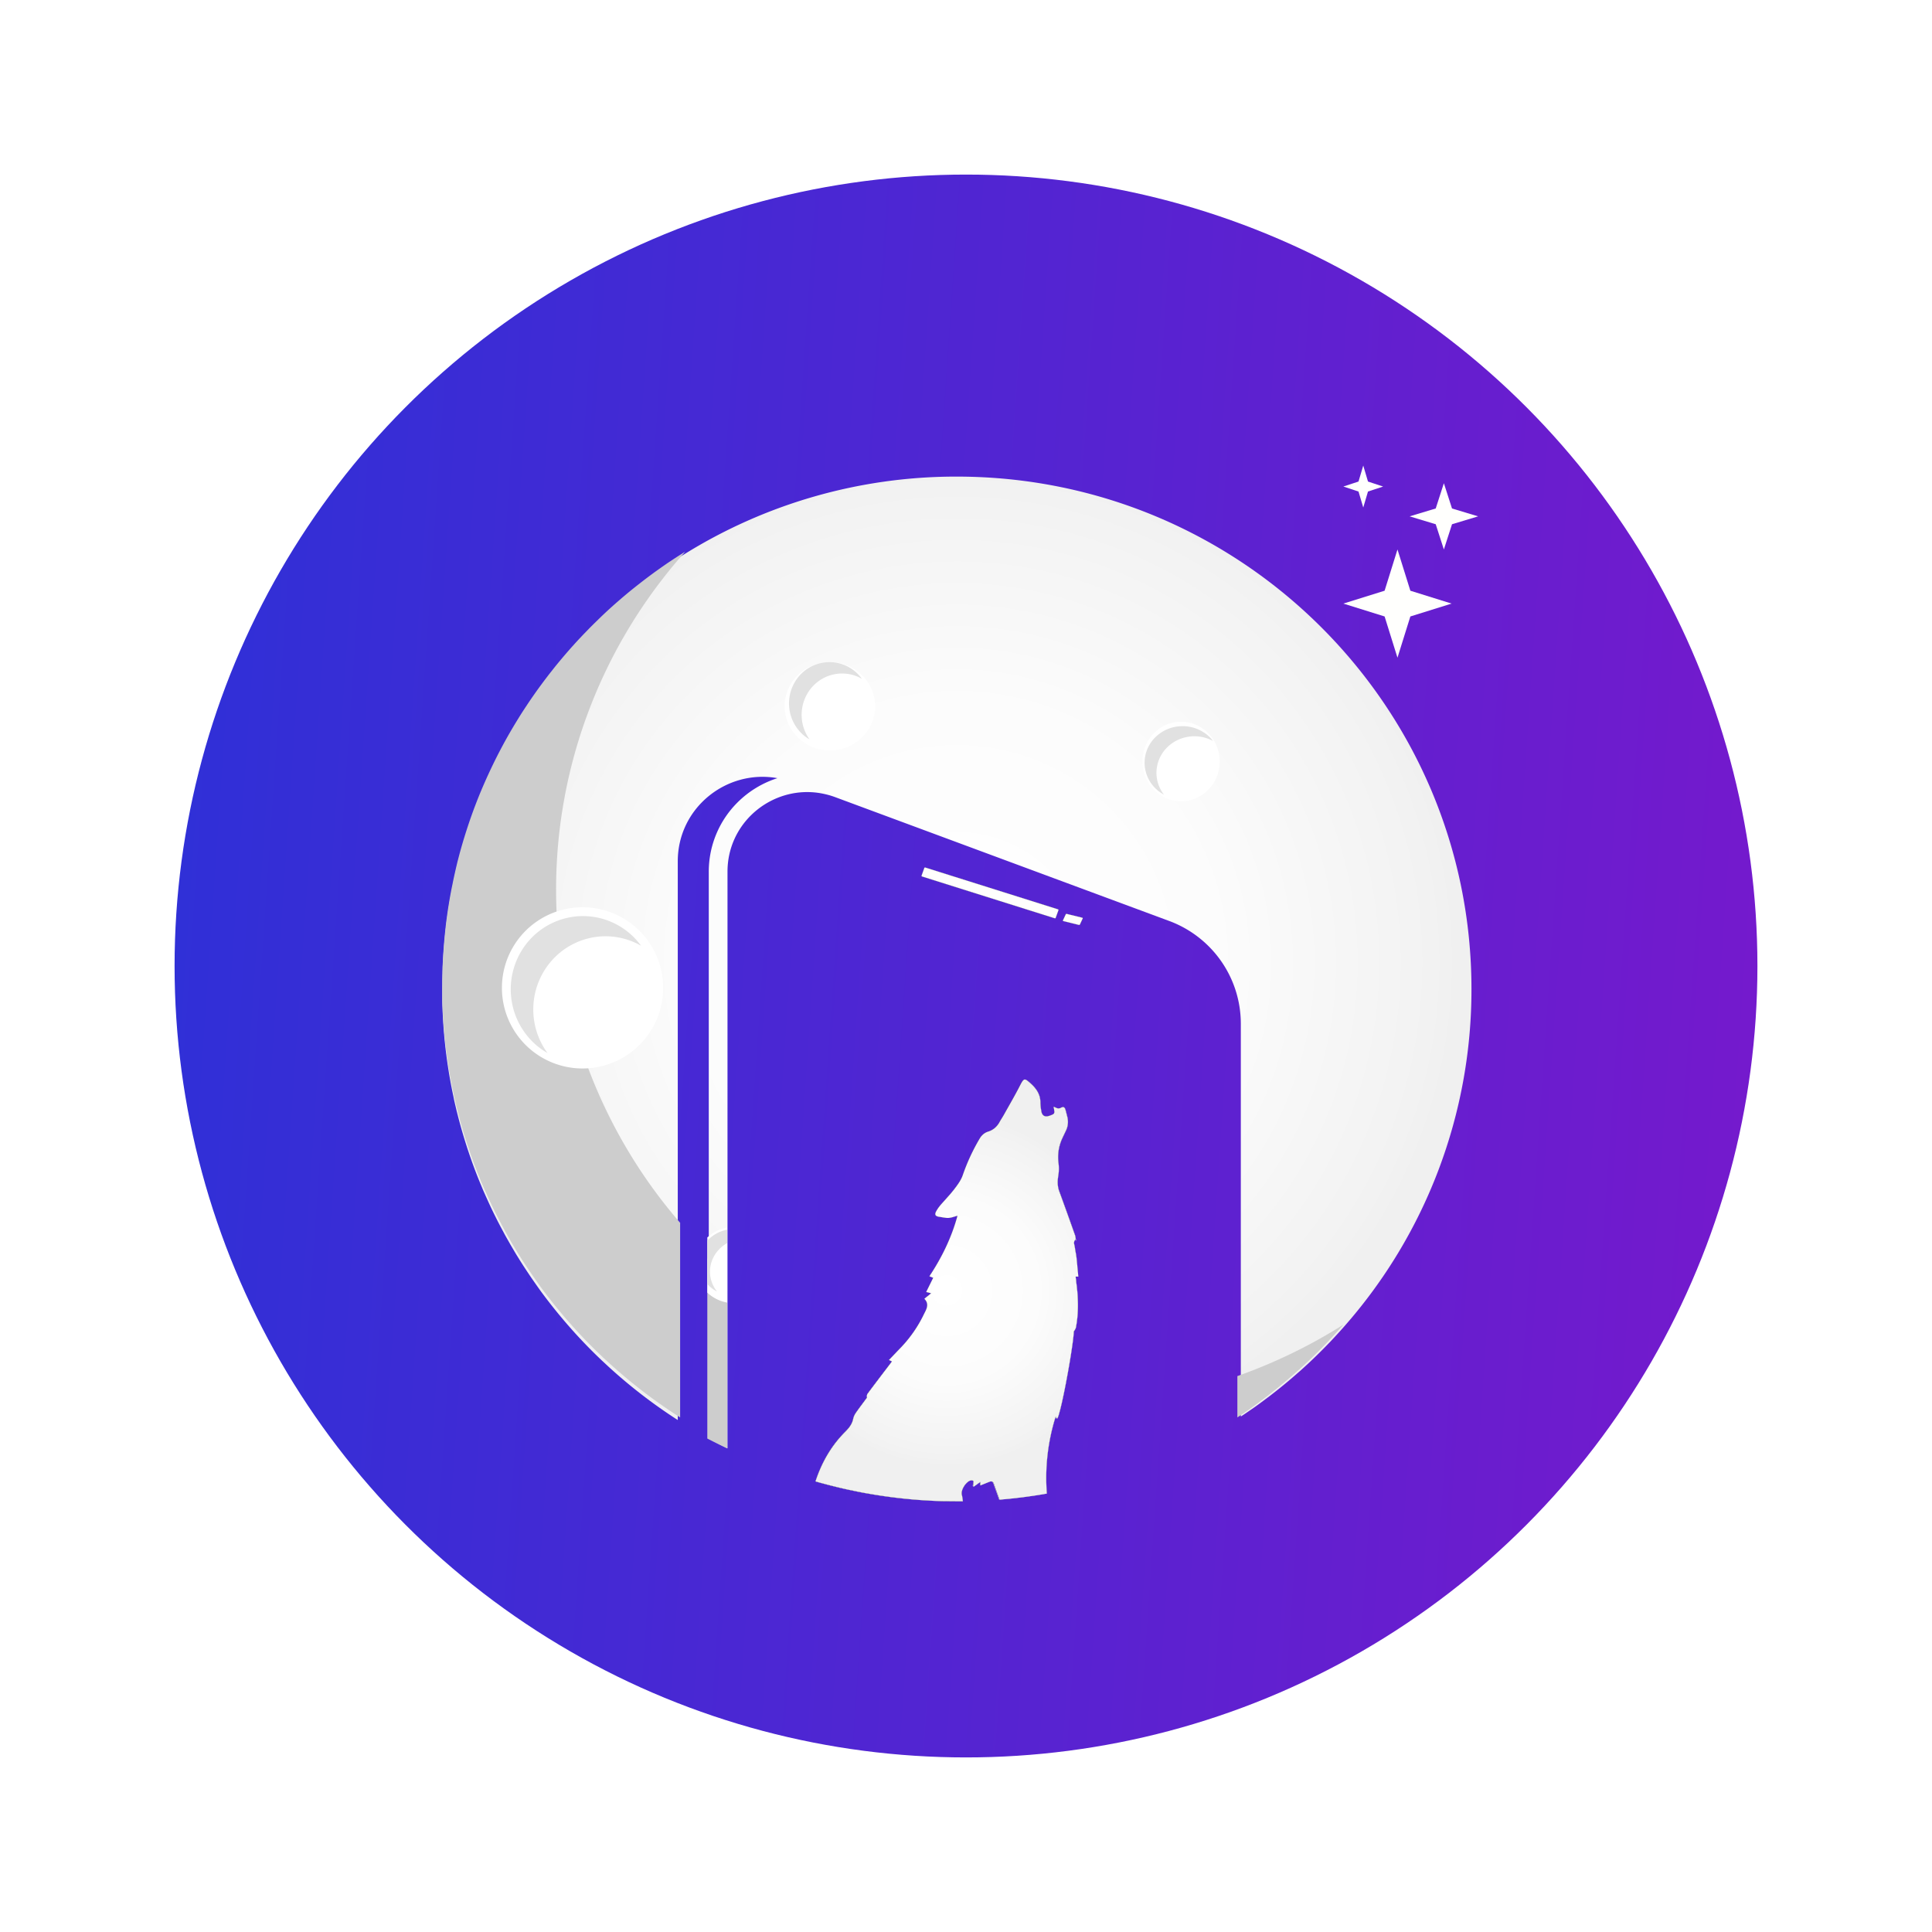 <svg width="166" height="166" fill="none" xmlns="http://www.w3.org/2000/svg"><g filter="url(#a)"><circle cx="83" cy="78" r="68" fill="url(#b)"/><path d="M90.62 73.898 79.228 70.31a.067.067 0 0 1-.04-.032.062.062 0 0 1-.004-.05l.233-.647a.069.069 0 0 1 .036-.037.073.073 0 0 1 .053-.003l11.392 3.587a.07.07 0 0 1 .04.033c.009.016.01.034.004.05l-.234.647a.063.063 0 0 1-.013.022.07.07 0 0 1-.074.018Z" fill="url(#c)"/><path d="m93.028 73.916-.242.52a.064.064 0 0 1-.037.03.1.1 0 0 1-.056.003l-1.318-.323a.082.082 0 0 1-.025-.01.057.057 0 0 1-.018-.017.038.038 0 0 1-.003-.04l.243-.521a.051.051 0 0 1 .014-.018.075.075 0 0 1 .023-.012.098.098 0 0 1 .056-.002l1.318.323c.01.002.018.005.025.01.007.005.013.01.017.017a.04.04 0 0 1 .007.02c0 .006 0 .013-.004.02Z" fill="url(#d)"/><path d="M92.652 104.685h-.235c.024.174.044.327.063.48.18 1.305.218 2.61-.032 3.907a1.21 1.21 0 0 1-.176.315c-.03.902-.59 4.181-1.022 6.098-.01.041-.02.082-.028.122-.009.041-.02.081-.027.12l-.028.109c-.01.033-.018.074-.026.108-.03.127-.06.242-.09.346-.008.031-.016.06-.025.087-.008.027-.006.028-.01.043l-.024.077a.019.019 0 0 1 0 .011l-.018.061a1.153 1.153 0 0 1-.044.127.196.196 0 0 1-.011.031.082.082 0 0 0-.007.018l-.028.064a.572.572 0 0 1-.03.058l-.01.013a.04.04 0 0 0-.012-.013c-.01-.016-.02-.026-.03-.042l-.09-.108c-.026.075-.042.108-.053.15a17.587 17.587 0 0 0-.706 6.457c-.585.103-1.175.194-1.77.273-.12.019-.243.035-.365.049a3.855 3.855 0 0 1-.192.023c-.127.016-.257.032-.386.046l-.132.015-.559.058c-.2.019-.4.037-.603.053h-.056c-.166-.464-.332-.927-.5-1.391-.077-.218-.234-.195-.403-.128l-.748.301v-.302l-.555.4-.07-.05c.01-.073.02-.146.028-.218.007-.072.045-.202.018-.217a.37.37 0 0 0-.256-.044.656.656 0 0 0-.217.109c-.326.244-.62.793-.543 1.115.047.191.078.385.092.581h-.467c-.212 0-.422.001-.635-.005-.141 0-.282 0-.422-.008h-.143c-.163 0-.326-.009-.485-.016a31.338 31.338 0 0 1-.612-.026c-.156-.009-.309-.016-.462-.026l-.073-.005a42.085 42.085 0 0 1-1.483-.119l-.387-.039a54.158 54.158 0 0 1-.977-.115l-.484-.066c-.074-.011-.149-.02-.217-.032a32.91 32.91 0 0 1-.549-.083l-.154-.025c-.186-.03-.372-.061-.558-.095-.052-.008-.109-.016-.156-.026a33.381 33.381 0 0 1-.662-.125c-.046-.007-.092-.017-.14-.027a25.14 25.14 0 0 1-.651-.136c-.217-.048-.464-.101-.695-.153a28.654 28.654 0 0 1-.788-.192c-.238-.061-.49-.124-.736-.191-.245-.068-.486-.133-.73-.202a.303.303 0 0 1 .007-.029c.53-1.598 1.342-3.032 2.539-4.226.326-.326.605-.664.696-1.136a1.49 1.49 0 0 1 .246-.53c.304-.435.63-.862.946-1.293a.408.408 0 0 1 .037-.318c.493-.661.99-1.317 1.493-1.98.203-.264.405-.53.607-.797l-.26-.12c.312-.326.609-.642.908-.951a11.102 11.102 0 0 0 2.064-2.911c.217-.453.554-.911.071-1.404l.273-.218.311-.252-.044-.012-.381-.099.601-1.218-.325-.134c1.077-1.62 1.905-3.328 2.415-5.2-.273.072-.517.172-.77.189-.251.016-.506-.056-.76-.088-.391-.053-.472-.197-.275-.529.092-.16.199-.313.318-.456.402-.468.837-.912 1.213-1.402.285-.371.579-.768.727-1.204a16.991 16.991 0 0 1 1.451-3.135c.092-.16.215-.3.36-.414.116-.087.246-.153.384-.195.305-.093.575-.278.774-.528a1.65 1.65 0 0 0 .178-.261c.125-.224.27-.435.394-.662.467-.837.95-1.665 1.388-2.516.168-.326.26-.487.383-.501.124-.014.262.1.52.333.503.454.853.968.84 1.68.008.237.036.474.081.707.058.38.301.524.666.401.326-.109.443-.16.454-.32a1.44 1.44 0 0 0-.06-.37.396.396 0 0 1 .01-.1c.094.052.192.096.293.133l.028.007c.092.019.187.007.27-.034.204-.122.334-.09.407.144.067.217.115.434.17.652.097.395.05.81-.133 1.173-.1.218-.204.429-.303.642a3.835 3.835 0 0 0-.326 2.138c.046.356.04.718-.019 1.072-.075.462-.081.9.08 1.34.133.367.267.731.4 1.1.304.843.606 1.687.906 2.531.058.139.094.286.109.436a.13.13 0 0 1-.026.091c-.218.228-.071.435-.048.64.034.307.108.609.145.917.052.533.097 1.07.149 1.617Z" fill="url(#e)"/><path d="M82.206 35.95a44.164 44.164 0 0 0-23.535 6.751c-.313.195-.624.394-.931.601-.121.08-.243.16-.362.242l-.392.267-.294.207a21.13 21.13 0 0 0-.51.366c-.144.105-.31.226-.464.341-.272.203-.544.408-.807.618-.172.136-.342.27-.513.408-.29.235-.58.474-.871.72-.115.097-.229.195-.342.294-.436.371-.86.754-1.274 1.148-.142.133-.283.267-.423.402-.14.136-.295.283-.441.434-.146.151-.275.272-.411.411l-.254.26-.264.276c-.13.136-.26.272-.387.41a46.145 46.145 0 0 0-1 1.113 49.2 49.2 0 0 0-1.546 1.885 44.523 44.523 0 0 0-1.239 1.677l-.274.396a44.042 44.042 0 0 0-1.126 1.723 39.795 39.795 0 0 0-.875 1.48 43.301 43.301 0 0 0-1.644 3.2 30.68 30.68 0 0 1-.224.494c-.095.21-.189.422-.279.635-.09.212-.18.423-.268.636-.085.205-.167.41-.247.617-.013.032-.026.062-.037.095a62.982 62.982 0 0 0-.228.591 42.237 42.237 0 0 0-.488 1.377c-.065.197-.13.393-.193.592-.062.198-.124.388-.181.583a38.082 38.082 0 0 0-.606 2.191c-.04.154-.077.312-.109.468a24.51 24.51 0 0 0-.218.989c-.038.18-.075.359-.109.542-.034.184-.074.372-.109.558a36.021 36.021 0 0 0-.245 1.459 36.256 36.256 0 0 0-.113.797c-.033.236-.06.475-.088.713v.022a73.343 73.343 0 0 0-.074.705c-.019.187-.036.375-.051.564-.008.091-.017.184-.023.276-.017.196-.03.394-.043.591l-.04.65c0 .049 0 .095-.006.143-.01.19-.017.383-.023.574v.18c-.008.206-.013.41-.016.616v.027c0 .243-.006.484-.006.727v1.059c0 .233.013.469.023.702 0 .17.013.337.02.506.008.168.02.358.032.542v.026l.039.557c.013.17.026.341.043.51.008.098.016.194.026.292.013.153.029.305.046.458.018.153.033.304.05.459.046.386.095.77.15 1.154.016.108.03.216.049.33.018.114.028.19.044.284.047.308.098.615.154.922.027.156.057.314.086.47.009.04.015.078.024.116.03.164.063.326.098.493l.109.522a.073.073 0 0 1 0 .023c.04.175.078.35.12.523l.125.532.135.528c.05.201.109.404.16.605l.104.37a45.287 45.287 0 0 0 .46 1.518l.045.142.162.483a43.758 43.758 0 0 0 .359 1.018l.016.045a39.66 39.66 0 0 0 .57 1.459c.067.165.136.325.204.492.069.167.143.331.218.496.062.142.126.283.19.425l.03.064a34.06 34.06 0 0 0 .689 1.45c.159.32.32.635.489.948.168.314.326.617.5.919l.307.543c.149.253.298.506.449.759l.075.123.265.428c.093.149.189.298.284.447.096.148.194.297.291.443.099.147.18.269.268.403l.084.122c.08.12.163.237.244.354.093.135.189.27.284.404.108.156.217.306.326.46.11.154.21.283.316.426a46.103 46.103 0 0 0 1.999 2.471l.35.399.291.325a45.883 45.883 0 0 0 1.906 1.971l.382.366.35.326.036.032c.126.119.252.234.38.352a.258.258 0 0 1 .03.027l.346.308a44.183 44.183 0 0 0 5.4 4.089V69.005c0-4.61 4.212-7.93 8.562-7.144a8.502 8.502 0 0 0-3.42 2.077 8.382 8.382 0 0 0-2.478 5.966v48.7c.095.052.19.109.285.153a15.7 15.7 0 0 0 .513.273c.259.137.522.271.786.403l.025.011V69.889c0-3.905 3.217-6.833 6.848-6.833.49 0 .98.054 1.458.16.32.069.634.16.94.273l28.701 10.64a9.459 9.459 0 0 1 4.468 3.454 9.399 9.399 0 0 1 1.69 5.375v33.752c.227-.148.451-.298.672-.452.159-.108.316-.217.473-.325.157-.109.313-.224.468-.336l.872-.651a.406.406 0 0 1 .046-.036c.152-.117.302-.235.454-.354a42.033 42.033 0 0 0 1.769-1.468c.144-.128.288-.253.435-.382a44.405 44.405 0 0 0 2.072-1.986c.134-.138.267-.273.4-.412a52.177 52.177 0 0 0 1.164-1.27 43.754 43.754 0 0 0 10.992-29.05c0-24.326-19.8-44.038-44.224-44.038Z" fill="url(#f)"/><path d="M58.876 42.402C51.71 50.436 47.765 60.777 47.781 71.48a44.38 44.38 0 0 0 .068 2.451c.05.918.13 1.827.238 2.728a43.28 43.28 0 0 0 2.366 9.887 43.924 43.924 0 0 0 7.985 13.519v16.723a54.515 54.515 0 0 1-.797-.522 44.593 44.593 0 0 1-4.656-3.572l-.35-.309a.82.82 0 0 0-.031-.027c-.129-.118-.256-.233-.383-.352l-.036-.032c-.12-.109-.237-.217-.354-.326l-.386-.367c-.13-.125-.256-.249-.381-.372-.38-.374-.752-.755-1.117-1.143a18.355 18.355 0 0 1-.427-.458l-.294-.326-.354-.398a44.65 44.65 0 0 1-2.019-2.475c-.11-.142-.213-.285-.319-.426-.105-.141-.22-.305-.33-.46-.095-.135-.192-.269-.286-.405a30.317 30.317 0 0 1-.246-.354l-.085-.123c-.09-.133-.181-.267-.27-.403l-.295-.444c-.096-.149-.193-.297-.286-.447l-.269-.428-.076-.124a43.799 43.799 0 0 1-1.269-2.223c-.163-.31-.33-.632-.493-.95l-.239-.48c-.156-.321-.31-.646-.458-.97l-.03-.065a261.782 261.782 0 0 1-.411-.922c-.07-.165-.138-.325-.207-.493-.068-.167-.137-.332-.203-.499-.128-.318-.25-.64-.372-.961 0-.014-.01-.032-.017-.046-.061-.168-.124-.337-.183-.508-.06-.17-.121-.34-.178-.51l-.164-.483-.047-.143a45.226 45.226 0 0 1-.568-1.89c-.056-.201-.11-.404-.162-.606l-.136-.529a37.624 37.624 0 0 1-.127-.532c-.04-.178-.081-.349-.121-.523a.067.067 0 0 0 0-.023l-.11-.524c-.036-.173-.068-.325-.099-.493-.009-.038-.015-.077-.024-.116-.03-.156-.06-.315-.087-.471a30.363 30.363 0 0 1-.155-.923 8.383 8.383 0 0 1-.045-.283l-.05-.332a34.91 34.91 0 0 1-.15-1.155c-.018-.154-.037-.305-.051-.46-.014-.154-.034-.305-.047-.458-.01-.097-.018-.194-.027-.292a49.317 49.317 0 0 1-.083-1.069v-.025a41.354 41.354 0 0 1-.075-1.753v-1.06c0-.243 0-.484.006-.727v-.025c0-.207.008-.41.017-.616v-.181c0-.191.013-.384.023-.575 0-.047.005-.094.006-.142a64.668 64.668 0 0 1 .083-1.243l.023-.276a29.946 29.946 0 0 1 .052-.58c.024-.23.048-.46.075-.69v-.023c.028-.238.056-.477.089-.714a35.095 35.095 0 0 1 .189-1.274c.041-.252.084-.502.129-.752.014-.078.027-.155.044-.233.033-.185.07-.37.11-.558.04-.186.072-.358.11-.543.07-.33.145-.662.22-.99.036-.156.075-.314.11-.468.017-.072.036-.144.056-.217a41.893 41.893 0 0 1 .556-1.976 52.217 52.217 0 0 1 .379-1.176A41.78 41.78 0 0 1 41 63.775c.01-.033.024-.063.037-.096.081-.206.164-.411.25-.617a46.476 46.476 0 0 1 1.49-3.22c.092-.18.187-.36.282-.542a42.956 42.956 0 0 1 1.013-1.805c.177-.297.357-.592.538-.885.182-.292.369-.582.56-.869.19-.288.381-.574.577-.856l.277-.397a50.651 50.651 0 0 1 1.252-1.679c.11-.135.214-.271.32-.405a46.98 46.98 0 0 1 1.241-1.482c.142-.162.284-.326.428-.48.192-.218.385-.425.582-.634.129-.138.26-.275.39-.41l.268-.276a37.338 37.338 0 0 1 .671-.672l.446-.435a38.967 38.967 0 0 1 1.714-1.552c.11-.1.23-.197.345-.295.29-.245.583-.485.88-.72.173-.138.345-.272.519-.408.27-.21.54-.416.815-.619.155-.115.31-.23.467-.342l.44-.312a.88.88 0 0 1 .076-.054l.297-.207c.133-.092.263-.18.396-.268.134-.087.244-.161.366-.242.307-.2.621-.4.937-.594ZM62.481 104.629v14.815l-.026-.011a43.822 43.822 0 0 1-.99-.481c-.13-.064-.261-.129-.39-.197-.1-.049-.201-.101-.302-.153v-15.477a47.383 47.383 0 0 0 1.708 1.504ZM91.134 115.753l-.028.109c-.01.033-.018.074-.026.108-.03.126-.06.241-.089.345-.009.031-.016.06-.025.087-.009.027-.006.028-.01.042l-.025.077a.019.019 0 0 1 0 .011c-.006.022-.013.041-.017.061a1.012 1.012 0 0 1-.044.127.196.196 0 0 1-.011.031.077.077 0 0 0-.007.018l-.028.064a.537.537 0 0 1-.04.07.054.054 0 0 0-.012-.013l-.03-.041-.089-.108c-.027.074-.042.108-.053.149a17.554 17.554 0 0 0-.705 6.441 42.216 42.216 0 0 1-2.704.39l-.132.015-.557.058c-.2.019-.4.037-.602.053h-.055l-.498-1.388c-.078-.217-.234-.194-.403-.128l-.746.301v-.302l-.553.399-.07-.049c.01-.073.02-.146.028-.217.007-.072.045-.202.018-.217a.368.368 0 0 0-.256-.044.635.635 0 0 0-.216.109c-.325.243-.618.791-.541 1.112.046.188.077.381.091.574h-.465c-.211 0-.421.001-.633-.005-.141 0-.282 0-.422-.008h-.141c-.163 0-.325-.009-.484-.016-.204-.006-.407-.016-.611-.026a33.466 33.466 0 0 1-.46-.026l-.073-.005a41.844 41.844 0 0 1-1.479-.119l-.385-.039c-.325-.034-.65-.073-.975-.115l-.483-.065c-.073-.011-.148-.02-.216-.032a24.831 24.831 0 0 1-.547-.083l-.154-.025a26.92 26.92 0 0 1-.556-.094c-.052-.009-.108-.016-.156-.026-.217-.039-.44-.081-.66-.125-.046-.007-.091-.017-.14-.027a30.1 30.1 0 0 1-.649-.135l-.693-.153a33.625 33.625 0 0 1-.786-.191c-.237-.061-.488-.124-.733-.191a76.368 76.368 0 0 1-.727-.202.25.25 0 0 1 .006-.028c.528-1.595 1.338-3.025 2.532-4.216.324-.325.603-.662.694-1.133.046-.191.13-.37.245-.528.304-.434.627-.861.944-1.29a.408.408 0 0 1 .036-.318c.492-.658.988-1.314 1.489-1.974a43.38 43.38 0 0 0 6.095 1.866c.108.026.216.049.333.074a43.821 43.821 0 0 0 8.689 1.011ZM115.424 108.818c-.13.148-.261.298-.395.445a47.913 47.913 0 0 1-1.219 1.303c-.139.142-.276.282-.417.423a41.742 41.742 0 0 1-1.721 1.64 55.237 55.237 0 0 1-1.811 1.55l-.465.373-.468.367a.437.437 0 0 0-.048.037l-.899.676c-.161.113-.321.235-.483.35-.162.115-.325.225-.488.338-.225.158-.46.315-.694.467v-3.552a45.302 45.302 0 0 0 9.108-4.417Z" fill="#CDCDCD"/><path d="M50.052 86.805a6.926 6.926 0 1 0 0-13.852 6.926 6.926 0 0 0 0 13.852Z" fill="#fff"/><path d="M54.202 75.287c.326.292.62.617.878.972a6.139 6.139 0 0 0-4.081-.726 6.188 6.188 0 0 0-3.623 2.036 6.336 6.336 0 0 0-1.55 3.894 6.348 6.348 0 0 0 1.213 4.014 6.138 6.138 0 0 1-1.06-.764 6.326 6.326 0 0 1-2.083-4.328 6.346 6.346 0 0 1 1.544-4.553 6.182 6.182 0 0 1 4.27-2.108 6.162 6.162 0 0 1 4.492 1.563Z" fill="#E1E1E1"/><path d="M92.463 101.606a4.93 4.93 0 0 1-1.139-3.036c.342.864.68 1.728 1.016 2.594.065.141.106.29.123.442ZM101.477 63.844c1.834 0 3.321-1.529 3.321-3.415 0-1.887-1.487-3.416-3.321-3.416s-3.32 1.53-3.32 3.416 1.486 3.415 3.32 3.415Z" fill="#fff"/><path d="M103.766 58.18c.172.145.327.308.462.486a3.368 3.368 0 0 0-2.144-.362c-.737.12-1.409.48-1.903 1.019a3.084 3.084 0 0 0-.814 1.946c-.032.72.193 1.428.638 2.007a3.301 3.301 0 0 1-.558-.382 3.105 3.105 0 0 1-1.095-2.163 3.076 3.076 0 0 1 .81-2.275 3.31 3.31 0 0 1 2.243-1.057 3.34 3.34 0 0 1 2.361.78Z" fill="#E1E1E1"/><path d="M62.481 100.468v6.452a3.357 3.357 0 0 1-1.607-.766c-.035-.031-.068-.06-.1-.092v-4.736a3.355 3.355 0 0 1 1.707-.858Z" fill="#fff"/><path d="M62.481 100.657v1.15c-.265.15-.504.336-.709.554a2.79 2.79 0 0 0-.62 1.016c-.15.435-.188.897-.109 1.348.079.451.272.878.562 1.245a2.813 2.813 0 0 1-.524-.349 2.48 2.48 0 0 1-.308-.295v-3.722l.039-.042a3.094 3.094 0 0 1 1.67-.905Z" fill="#E1E1E1"/><path d="M85.916 119.254a3.89 3.89 0 1 0 0-7.78 3.89 3.89 0 0 0 0 7.78Z" fill="#fff"/><path d="M88.337 112.718c.194.159.369.338.52.533a3.898 3.898 0 0 0-2.42-.397 3.753 3.753 0 0 0-2.148 1.117 3.339 3.339 0 0 0-.917 2.134 3.305 3.305 0 0 0 .718 2.201 3.685 3.685 0 0 1-.629-.419 3.494 3.494 0 0 1-.87-1.07 3.246 3.246 0 0 1-.174-2.635c.156-.428.402-.823.722-1.163.32-.339.709-.616 1.143-.815a3.916 3.916 0 0 1 2.813-.163c.457.147.88.377 1.242.677Z" fill="#E1E1E1"/><path d="M71.305 59.48c2.148 0 3.89-1.7 3.89-3.795 0-2.096-1.741-3.795-3.89-3.795-2.148 0-3.89 1.699-3.89 3.795s1.742 3.795 3.89 3.795Z" fill="#fff"/><path d="M73.565 52.777c.182.164.347.348.492.548a3.415 3.415 0 0 0-2.284-.407c-.784.135-1.5.54-2.027 1.149a3.602 3.602 0 0 0-.865 2.198 3.614 3.614 0 0 0 .677 2.266 3.409 3.409 0 0 1-.593-.431 3.59 3.59 0 0 1-1.164-2.443 3.609 3.609 0 0 1 .861-2.57 3.453 3.453 0 0 1 2.389-1.19 3.433 3.433 0 0 1 2.514.88Z" fill="#E1E1E1"/><path d="m124.722 46.861-3.542 1.106-1.107 3.543-1.106-3.543-3.543-1.106 3.543-1.106 1.106-3.543 1.107 3.543 3.542 1.106ZM127 39.366l-2.241.677-.7 2.17-.7-2.17-2.242-.677 2.242-.677.7-2.17.7 2.17 2.241.677ZM118.84 36.804l-1.301.429-.406 1.374-.408-1.374-1.301-.43 1.301-.428.408-1.374.406 1.374 1.301.429Z" fill="#FFFFFD"/><path d="m79.183 70.228.233-.647a.069.069 0 0 1 .036-.037.073.073 0 0 1 .053-.003l11.392 3.587a.07.07 0 0 1 .04.033c.009.016.01.034.004.05l-.234.647a.063.063 0 0 1-.013.022.07.07 0 0 1-.074.018L79.228 70.31a.067.067 0 0 1-.04-.032.062.062 0 0 1-.004-.05ZM92.47 105.165c.18 1.305.218 2.61-.032 3.907a1.216 1.216 0 0 1-.176.315c-.029.902-.589 4.181-1.021 6.098-.01.041-.02.082-.028.122-.009.041-.02.081-.027.12l-.029.109c-.01.033-.017.074-.026.108-.03.127-.06.242-.089.346-.008.031-.016.06-.025.087-.008.027-.006.028-.01.043l-.024.077a.019.019 0 0 1 0 .011l-.018.061a1.122 1.122 0 0 1-.044.127.186.186 0 0 1-.011.031.081.081 0 0 0-.007.018l-.028.064a.572.572 0 0 1-.03.058l-.01.013a.04.04 0 0 0-.012-.013c-.01-.016-.02-.026-.03-.042l-.09-.108c-.026.075-.042.108-.053.15a17.591 17.591 0 0 0-.706 6.457c-.585.103-1.174.194-1.768.273-.12.019-.243.035-.366.049a3.851 3.851 0 0 1-.192.023 22.34 22.34 0 0 1-.385.046l-.133.015-.558.058c-.2.019-.4.037-.603.053h-.055c-.166-.464-.332-.927-.5-1.391-.078-.218-.234-.195-.403-.128l-.748.301v-.302l-.555.4-.07-.05c.01-.073.02-.146.028-.218.007-.072.045-.202.018-.217a.37.37 0 0 0-.256-.044.655.655 0 0 0-.217.109c-.326.244-.62.793-.543 1.115.047.191.078.385.093.581h-.467c-.212 0-.422.001-.635-.005-.141 0-.282 0-.422-.008h-.142c-.163 0-.326-.009-.486-.016a31.307 31.307 0 0 1-.612-.026c-.155-.009-.308-.016-.461-.026l-.073-.005a42.052 42.052 0 0 1-1.483-.119l-.386-.039a54.232 54.232 0 0 1-.977-.115l-.484-.066c-.073-.011-.148-.02-.217-.032a32.718 32.718 0 0 1-.548-.083l-.154-.025c-.186-.03-.372-.061-.558-.095-.052-.008-.109-.016-.156-.026a33.354 33.354 0 0 1-.661-.125c-.047-.007-.093-.017-.14-.027a25.125 25.125 0 0 1-.651-.136c-.218-.048-.464-.101-.695-.153a28.73 28.73 0 0 1-.788-.192c-.238-.061-.49-.124-.735-.191-.245-.068-.486-.133-.73-.202a.303.303 0 0 1 .007-.029c.529-1.598 1.342-3.032 2.538-4.226.326-.326.604-.664.696-1.136a1.49 1.49 0 0 1 .246-.53c.304-.435.628-.862.945-1.293a.408.408 0 0 1 .037-.318 313.227 313.227 0 0 1 2.1-2.777l-.26-.12c.311-.326.608-.642.907-.951a11.104 11.104 0 0 0 2.063-2.911c.217-.453.554-.911.071-1.404l.273-.218.311-.252-.044-.012-.381-.099.6-1.218-.325-.134c1.077-1.62 1.905-3.328 2.414-5.2-.272.072-.517.172-.768.189-.252.016-.507-.056-.76-.088-.392-.053-.472-.197-.276-.529a3.17 3.17 0 0 1 .318-.456c.402-.468.837-.912 1.213-1.402.285-.371.578-.768.727-1.204a16.995 16.995 0 0 1 1.45-3.135c.092-.16.214-.3.36-.414.115-.087.245-.153.383-.195.306-.093.576-.278.774-.528a1.65 1.65 0 0 0 .178-.261c.125-.224.27-.435.394-.662.467-.837.949-1.665 1.387-2.516.169-.326.26-.487.383-.501.124-.014.262.1.52.333.503.454.852.968.84 1.68.008.237.035.474.08.707.058.38.301.524.666.401.326-.109.443-.16.454-.32a1.444 1.444 0 0 0-.06-.37.392.392 0 0 1 .01-.1c.094.052.192.096.293.133a.415.415 0 0 0 .298-.027c.203-.122.334-.09.406.144.068.217.115.434.17.652.098.395.05.81-.133 1.173-.1.218-.204.429-.303.642a3.835 3.835 0 0 0-.325 2.138c.046.356.04.718-.019 1.072-.075.462-.081.9.08 1.34.133.367.267.731.4 1.1.304.843.606 1.687.905 2.531.058.139.095.286.109.436a.13.13 0 0 1-.026.091c-.217.228-.07.435-.048.64.035.307.109.609.145.917.062.535.109 1.072.159 1.619h-.234c.014.17.033.325.053.478ZM93.028 73.916l-.242.52a.064.064 0 0 1-.037.03.1.1 0 0 1-.056.003l-1.318-.323a.082.082 0 0 1-.025-.01.057.057 0 0 1-.018-.017.038.038 0 0 1-.003-.04l.243-.521a.051.051 0 0 1 .014-.018.075.075 0 0 1 .023-.012.098.098 0 0 1 .056-.002l1.318.323c.01.002.018.005.025.01.007.005.013.01.017.017a.04.04 0 0 1 .007.02c0 .006 0 .013-.004.02Z" fill="#080B2C"/><path d="m90.941 73.211-.234.647a.063.063 0 0 1-.013.022.07.07 0 0 1-.074.018L79.228 70.31a.067.067 0 0 1-.04-.032.062.062 0 0 1-.004-.05l.233-.647a.069.069 0 0 1 .036-.037.073.073 0 0 1 .053-.003l11.392 3.587a.07.07 0 0 1 .04.033c.009.016.01.034.004.05ZM93.028 73.916l-.242.52a.064.064 0 0 1-.037.03.1.1 0 0 1-.056.003l-1.318-.323a.082.082 0 0 1-.025-.01.057.057 0 0 1-.018-.017.038.038 0 0 1-.003-.04l.243-.521a.051.051 0 0 1 .014-.018.075.075 0 0 1 .023-.012.098.098 0 0 1 .056-.002l1.318.323c.01.002.018.005.025.01.007.005.013.01.017.017a.04.04 0 0 1 .007.02c0 .006 0 .013-.004.02Z" fill="#FFFFFD"/><path d="M92.418 104.688h.234c-.052-.544-.097-1.088-.159-1.62-.033-.308-.108-.61-.145-.917-.023-.207-.164-.412.048-.64a.13.13 0 0 0 .026-.091 1.497 1.497 0 0 0-.109-.435c-.298-.845-.6-1.689-.906-2.532-.132-.369-.266-.733-.4-1.1-.16-.436-.154-.878-.079-1.34.059-.354.065-.715.019-1.072a3.836 3.836 0 0 1 .325-2.138c.1-.217.203-.426.303-.641.183-.363.23-.78.134-1.174-.056-.217-.109-.44-.17-.652-.073-.234-.204-.266-.407-.144a.416.416 0 0 1-.298.027 2.076 2.076 0 0 1-.293-.133.391.391 0 0 0-.01.1c.036.12.056.245.06.37-.011.16-.128.211-.454.32-.365.123-.608-.02-.665-.401a4.587 4.587 0 0 1-.082-.707c.013-.712-.336-1.226-.84-1.68-.257-.232-.401-.348-.519-.333-.117.015-.217.176-.383.501-.434.85-.92 1.68-1.387 2.516-.124.224-.269.435-.394.662-.05.093-.11.18-.178.261a1.58 1.58 0 0 1-.774.529 1.212 1.212 0 0 0-.383.194 1.424 1.424 0 0 0-.36.415 16.994 16.994 0 0 0-1.45 3.134c-.149.435-.442.833-.727 1.204-.376.49-.811.934-1.213 1.403a3.17 3.17 0 0 0-.318.455c-.196.332-.116.477.276.529.253.032.509.102.76.088.25-.014.496-.117.768-.188-.509 1.871-1.337 3.579-2.414 5.199l.326.134-.601 1.218.38.099.045.012-.311.252-.273.218c.483.493.143.951-.072 1.404a11.104 11.104 0 0 1-2.062 2.911c-.3.309-.596.624-.907.951l.26.12-.607.797c-.503.663-1 1.319-1.493 1.98a.398.398 0 0 0-.037.318c-.317.435-.641.855-.945 1.293a1.49 1.49 0 0 0-.246.53c-.092.472-.367.808-.696 1.136-1.194 1.197-2.01 2.628-2.538 4.226a.303.303 0 0 0-.006.029c.243.072.486.14.73.202.244.067.489.13.734.191s.478.12.717.175c.024 0 .048.011.07.017.232.052.463.108.695.153.233.045.435.094.652.136.047.01.093.02.14.027.217.044.434.086.66.125.053.01.11.018.157.026.187.034.373.066.558.095l.154.025c.182.029.365.057.548.083.073.012.148.021.217.032l.484.066c.326.041.652.08.977.115l.387.039a39.244 39.244 0 0 0 1.482.119l.073.005c.153.01.306.017.461.026.204.01.408.02.612.026.161.007.326.013.486.016h.142c.14 0 .28.007.422.008.217 0 .423.005.635.005h.467a3.508 3.508 0 0 0-.092-.572c-.08-.326.21-.87.543-1.114a.637.637 0 0 1 .217-.109.365.365 0 0 1 .256.044c.027.018-.01.144-.018.217-.009.073-.017.147-.027.218l.07.05.554-.401v.303l.748-.302c.169-.066.325-.089.403.129.167.464.334.926.5 1.391h.055c.203-.017.404-.035.603-.054l.558-.057.133-.015.385-.046c.065-.007.13-.014.192-.023.123-.014.245-.03.366-.049a39.326 39.326 0 0 0 1.768-.273 17.601 17.601 0 0 1 .707-6.458c.01-.037.026-.075.053-.15l.089.109.03.041a.043.043 0 0 1 .012.014l.01-.014a.469.469 0 0 0 .03-.057c.009-.019.019-.039.028-.064a.077.077 0 0 1 .007-.018.225.225 0 0 0 .01-.031c.006-.01.01-.02.013-.031l.032-.097c.012-.034.011-.039.018-.06a.02.02 0 0 0 0-.011.856.856 0 0 0 .024-.078l.01-.042.025-.087c.03-.109.06-.217.09-.346l.026-.109c.007-.036.018-.072.028-.108.007-.039.017-.079.027-.12l.028-.122c.434-1.917.992-5.196 1.021-6.098.075-.096.134-.202.176-.315.25-1.298.212-2.603.033-3.907a6.776 6.776 0 0 0-.054-.487Z" fill="url(#g)"/></g><defs><radialGradient id="c" cx="0" cy="0" r="1" gradientUnits="userSpaceOnUse" gradientTransform="matrix(4.475 0 0 4.185 85.062 71.72)"><stop stop-color="#fff"/><stop offset=".52" stop-color="#FCFCFC"/><stop offset=".95" stop-color="#F2F2F2"/><stop offset="1" stop-color="#F0F0F0"/></radialGradient><radialGradient id="d" cx="0" cy="0" r="1" gradientUnits="userSpaceOnUse" gradientTransform="matrix(.761 0 0 .549 92.178 73.999)"><stop stop-color="#fff"/><stop offset=".52" stop-color="#FCFCFC"/><stop offset=".95" stop-color="#F2F2F2"/><stop offset="1" stop-color="#F0F0F0"/></radialGradient><radialGradient id="e" cx="0" cy="0" r="1" gradientUnits="userSpaceOnUse" gradientTransform="matrix(15.086 0 0 15.109 81.355 105.873)"><stop stop-color="#fff"/><stop offset=".52" stop-color="#FCFCFC"/><stop offset=".95" stop-color="#F2F2F2"/><stop offset="1" stop-color="#F0F0F0"/></radialGradient><radialGradient id="f" cx="0" cy="0" r="1" gradientUnits="userSpaceOnUse" gradientTransform="matrix(43.085 0 0 42.906 82.206 77.686)"><stop stop-color="#fff"/><stop offset=".52" stop-color="#FCFCFC"/><stop offset=".95" stop-color="#F2F2F2"/><stop offset="1" stop-color="#F0F0F0"/></radialGradient><radialGradient id="g" cx="0" cy="0" r="1" gradientUnits="userSpaceOnUse" gradientTransform="matrix(15.079 0 0 15.109 81.36 105.875)"><stop stop-color="#fff"/><stop offset=".52" stop-color="#FCFCFC"/><stop offset=".95" stop-color="#F2F2F2"/><stop offset="1" stop-color="#F0F0F0"/></radialGradient><linearGradient id="b" x1="4.231" y1="29.576" x2="163.441" y2="40.452" gradientUnits="userSpaceOnUse"><stop stop-color="#2932D8"/><stop offset="1" stop-color="#7918CC"/></linearGradient><filter id="a" x="0" y="0" width="166" height="166" filterUnits="userSpaceOnUse" color-interpolation-filters="sRGB"><feFlood flood-opacity="0" result="BackgroundImageFix"/><feColorMatrix in="SourceAlpha" values="0 0 0 0 0 0 0 0 0 0 0 0 0 0 0 0 0 0 127 0" result="hardAlpha"/><feOffset dy="5"/><feGaussianBlur stdDeviation="7.5"/><feComposite in2="hardAlpha" operator="out"/><feColorMatrix values="0 0 0 0 0.345 0 0 0 0 0.137 0 0 0 0 0.82 0 0 0 0.25 0"/><feBlend in2="BackgroundImageFix" result="effect1_dropShadow_12_173"/><feBlend in="SourceGraphic" in2="effect1_dropShadow_12_173" result="shape"/></filter></defs></svg>